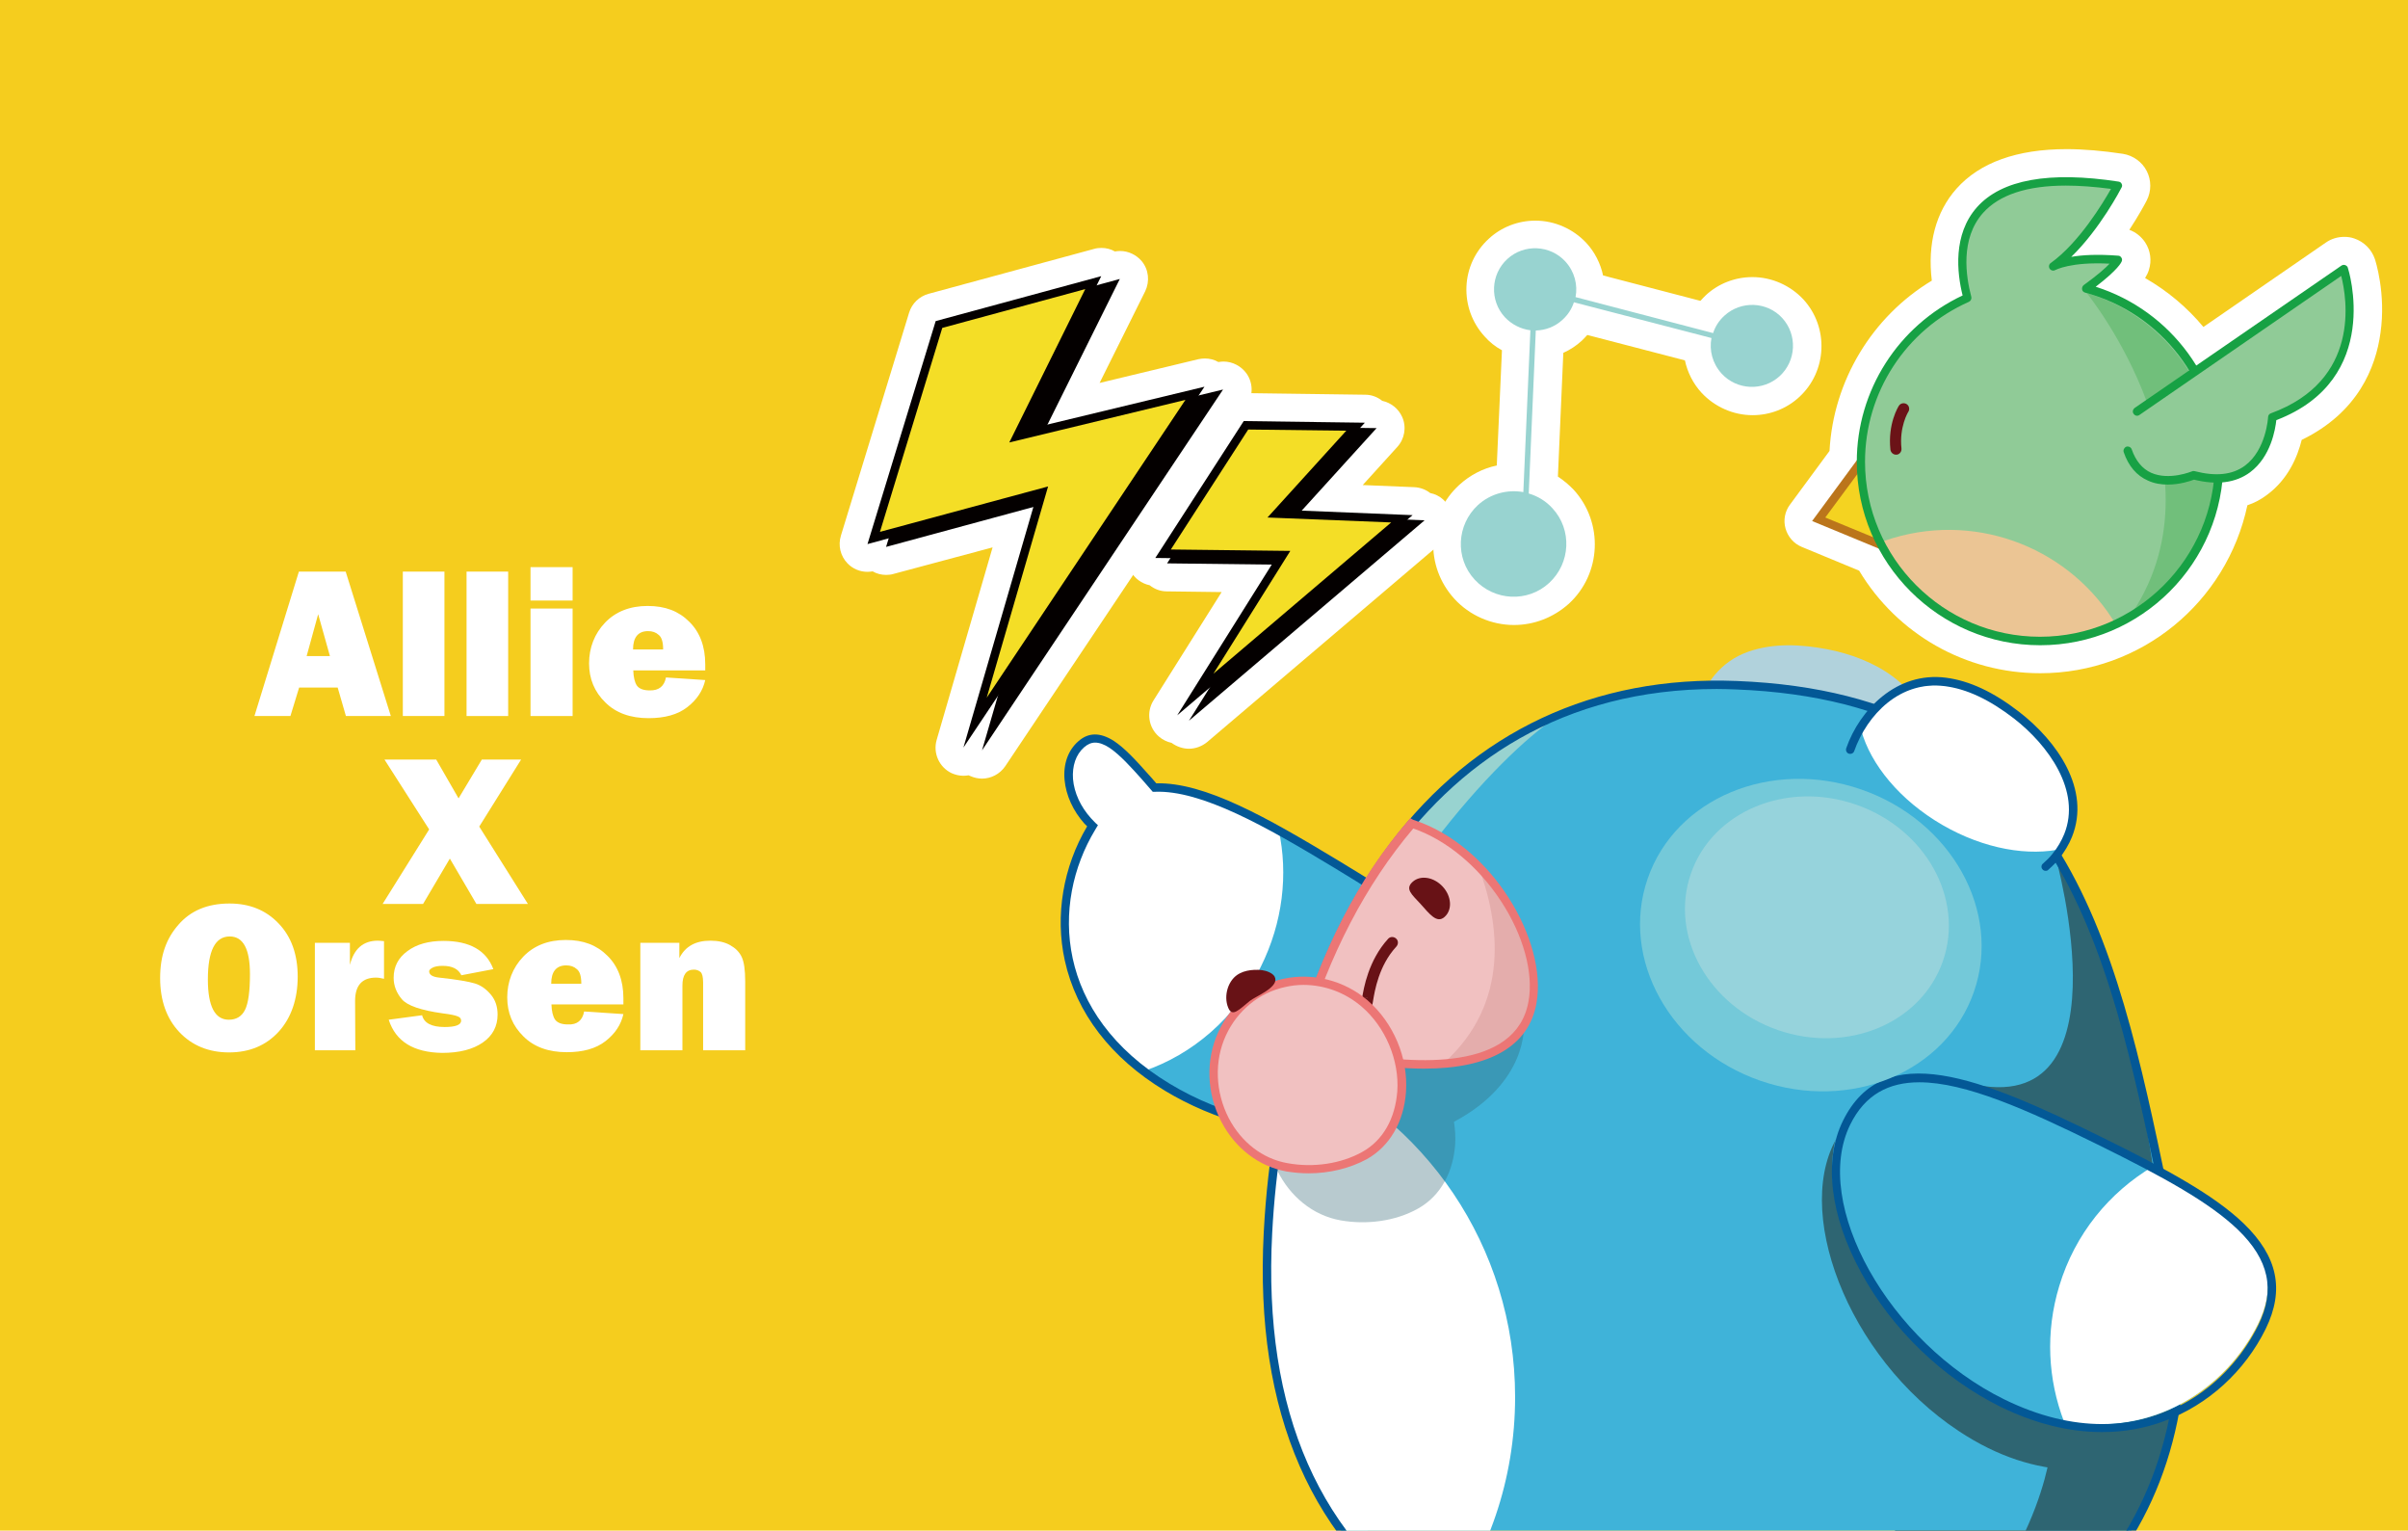 <?xml version="1.0" encoding="utf-8"?>
<!-- Generator: Adobe Illustrator 27.0.0, SVG Export Plug-In . SVG Version: 6.00 Build 0)  -->
<svg version="1.1" id="_圖層_1" xmlns="http://www.w3.org/2000/svg" xmlns:xlink="http://www.w3.org/1999/xlink" x="0px" y="0px"
	 viewBox="0 0 1024 650.7" style="enable-background:new 0 0 1024 650.7;" xml:space="preserve">
<style type="text/css">
	.st0{fill:#F5CD1E;}
	.st1{clip-path:url(#SVGID_00000089535191348236089380000014928827797796806538_);}
	.st2{fill:#FFFFFF;}
	.st3{fill:#3FB3D9;}
	.st4{fill:#022632;}
	.st5{fill:#035896;}
	.st6{fill:#B1D2DC;}
	.st7{fill:#2E6572;}
	.st8{fill:#98D3D0;}
	.st9{fill:#040000;}
	.st10{fill:#F4DE26;}
	.st11{opacity:0.34;}
	.st12{fill:#F1C1C1;}
	.st13{fill:#74C9D9;}
	.st14{fill:#96D3DC;}
	.st15{fill:#E4ADAC;}
	.st16{fill:#EC7675;}
	.st17{fill:#681216;}
	.st18{fill:#F4D321;}
	.st19{fill:#BB751B;}
	.st20{fill:#90CB97;}
	.st21{fill:#EBC594;}
	.st22{fill:#6B1317;}
	.st23{fill:#71BF7B;}
	.st24{fill:#17A144;}
</style>
<rect class="st0" width="1024" height="650.7"/>
<g>
	<defs>
		<rect id="SVGID_1_" width="1024" height="650.7"/>
	</defs>
	<clipPath id="SVGID_00000075138450386405727520000008757759848895602844_">
		<use xlink:href="#SVGID_1_"  style="overflow:visible;"/>
	</clipPath>
	<g style="clip-path:url(#SVGID_00000075138450386405727520000008757759848895602844_);">
		<g>
			<path class="st2" d="M643.8,265.7c-9.6,0-18.9-4.1-25.3-11.1c-6.2-6.8-9.4-15.5-9-24.7c0.4-9.2,4.3-17.6,11.1-23.8
				c4.5-4.1,10-7,15.9-8.2l2.2-49c-2.8-1.5-5.3-3.5-7.4-5.9c-5.3-5.8-8-13.3-7.7-21.1c0.3-7.8,3.7-15.1,9.5-20.4
				c5.4-5,12.5-7.7,19.8-7.7c8.2,0,16.1,3.5,21.7,9.5c3.6,3.9,6,8.7,7.1,13.8l41.4,10.8c0.7-0.8,1.5-1.6,2.3-2.4
				c5.4-5,12.5-7.7,19.8-7.7c8.2,0,16.1,3.5,21.7,9.5c10.9,11.9,10.1,30.6-1.8,41.5c-5.4,5-12.5,7.7-19.8,7.7
				c-8.2,0-16.1-3.5-21.7-9.5c-3.6-3.9-6-8.7-7.1-13.8L675,142.4c-0.7,0.8-1.5,1.6-2.3,2.4c-2.4,2.2-5,3.9-7.9,5.2l-2.3,52.6
				c2.4,1.6,4.7,3.5,6.7,5.6c12.8,14,11.8,35.8-2.1,48.5C660.6,262.5,652.4,265.7,643.8,265.7L643.8,265.7L643.8,265.7z"/>
			<path class="st2" d="M658.9,247.9c9.1-8.4,9.8-22.6,1.4-31.7c-2.8-3.1-6.4-5.2-10.1-6.3l3-69.3c4.1-0.1,8.2-1.6,11.4-4.6
				c2.3-2.1,3.9-4.6,4.8-7.4l58.5,15.2c-1,5.2,0.4,10.8,4.3,15.1c6.5,7.1,17.6,7.6,24.7,1.1c7.1-6.5,7.6-17.6,1.1-24.7
				c-6.5-7.1-17.6-7.6-24.7-1.1c-2.3,2.1-3.9,4.6-4.8,7.4L670,126.3c1-5.2-0.4-10.8-4.3-15.1c-6.5-7.1-17.6-7.6-24.7-1.1
				s-7.6,17.6-1.1,24.7c3,3.2,6.9,5.1,10.9,5.6l-3,68.8c-6.7-1.2-13.9,0.6-19.3,5.5c-9.1,8.4-9.8,22.6-1.4,31.7
				C635.5,255.6,649.8,256.2,658.9,247.9L658.9,247.9z"/>
			<path class="st2" d="M417.6,331c-1.7,0-3.4-0.4-5-1.1c-0.2-0.1-0.5-0.2-0.7-0.3c-0.7,0.1-1.4,0.2-2.2,0.2c-1.7,0-3.4-0.4-5-1.1
				c-5.3-2.5-8-8.5-6.4-14.1l23.8-81.9L379.9,244c-1,0.3-2.1,0.4-3.1,0.4c-2,0-4-0.5-5.7-1.5c-0.7,0.1-1.5,0.2-2.2,0.2
				c-3.2,0-6.3-1.3-8.5-3.6c-3-3.1-4.1-7.6-2.8-11.8l29-94.8c1.2-3.9,4.3-6.9,8.3-8l70.4-19.1c1-0.3,2.1-0.4,3.1-0.4
				c2,0,4,0.5,5.7,1.5c0.7-0.1,1.5-0.2,2.2-0.2c3.5,0,6.9,1.6,9.2,4.3c3,3.6,3.5,8.6,1.5,12.8l-19.4,39l42-10.1
				c0.9-0.2,1.9-0.3,2.8-0.3c2,0,4,0.5,5.7,1.5c0.7-0.1,1.5-0.2,2.2-0.2c3.8,0,7.5,1.9,9.8,5.1c2.8,4,2.9,9.3,0.1,13.4L427.5,325.7
				C425.2,329.1,421.4,331,417.6,331L417.6,331z"/>
			<polygon class="st2" points="376.8,232.5 439.4,215.6 409.7,317.8 424.3,296 417.6,319 520,165.7 509.6,168.2 512.2,164.4 
				445.4,180.5 476.1,118.7 466.3,121.3 468.2,117.4 397.9,136.5 368.9,231.3 377.9,228.9 			"/>
			<path class="st2" d="M505.6,318.3c-2.6,0-5.2-0.9-7.4-2.5c-1.9-0.4-3.8-1.3-5.4-2.7c-4.4-3.8-5.4-10.3-2.3-15.3l29-46.1
				l-23.4-0.3c-2.7,0-5.2-1-7.2-2.6c-3.4-0.7-6.4-2.9-8.1-6c-2-3.8-1.9-8.4,0.5-12.1l37.6-58.2c2.2-3.4,6-5.4,10-5.4
				c0,0,51.7,0.7,51.7,0.7c2.7,0,5.2,1,7.2,2.6c3.7,0.8,6.9,3.3,8.5,6.9c1.9,4.3,1,9.3-2.1,12.7l-14.7,16.2l21.8,0.9
				c2.6,0.1,5,1,6.9,2.5c4.1,0.8,7.5,3.8,8.8,7.8c1.6,4.6,0.2,9.8-3.5,12.9l-100.2,85.2C511.1,317.3,508.3,318.3,505.6,318.3
				L505.6,318.3z"/>
			<polygon class="st2" points="497.8,237.2 496.3,239.4 540.8,240 500.6,304.1 514.4,292.4 505.6,306.4 605.8,221.2 598.5,220.9 
				600.9,218.9 553.6,216.9 585.5,181.9 578.5,181.8 580.5,179.6 529,178.9 491.4,237.1 			"/>
			<path class="st2" d="M867.6,286.2c-31.7,0-60.8-16.6-77-43.6l-24.4-10.1c-3.4-1.4-5.9-4.3-6.9-7.8c-1-3.5-0.3-7.3,1.9-10.2
				l16.8-22.8c1.6-29.8,18.1-57.1,43.5-72.4c-1.9-15.6,1.7-29.2,10.5-39.1c9.9-11.1,25.7-16.8,46.8-16.8c7.3,0,15.4,0.7,24,2
				c4.3,0.7,8.1,3.4,10.1,7.3s2,8.6,0,12.5c-0.5,1-3.2,6.1-7.4,12.5c2.7,1,5,2.8,6.7,5.3c2.3,3.5,2.9,7.8,1.6,11.8
				c-0.3,1-0.8,2.1-1.6,3.4c9.4,5.4,17.8,12.4,24.8,20.8l52.1-35.9c2.3-1.6,5-2.4,7.8-2.4c1.5,0,2.9,0.2,4.3,0.7
				c4.1,1.4,7.3,4.6,8.7,8.7c0.2,0.6,4.8,14.6,2.4,31.4c-2,14.7-9.6,33.9-33.5,45.5c-1.8,7.2-5.8,16.8-14.8,23.4
				c-2.5,1.9-5.3,3.4-8.3,4.4C946.9,256.1,910.5,286.2,867.6,286.2L867.6,286.2z"/>
			<path class="st2" d="M798.8,233.1c13.2,24.5,39,41.2,68.7,41.2c40,0,73.1-30.4,77.5-69.3c4.5-0.4,8.4-1.8,11.7-4.2
				c8.9-6.6,10.8-18.4,11.2-22.2c45.5-17.4,30.5-64.3,30.4-64.8c-0.2-0.5-0.6-0.9-1.1-1.1c-0.5-0.2-1.1-0.1-1.6,0.2l-61.7,42.5
				c-9.6-15.6-24.6-27.7-42.7-33.4c9.5-7.2,10.9-10.3,11.1-10.9c0.2-0.5,0.1-1.1-0.2-1.5c-0.3-0.4-0.8-0.7-1.3-0.8
				c-9-0.7-15.5-0.3-20,0.5c12.2-11.8,21-28.7,21.4-29.5c0.3-0.5,0.3-1.1,0-1.6c-0.3-0.5-0.8-0.9-1.3-0.9
				c-29.5-4.5-49.7-0.8-60.2,10.9c-10.3,11.6-8.5,28-6.1,37.5c-27.2,12.7-44.7,40-44.9,70.1l-19,25.8L798.8,233.1L798.8,233.1z"/>
			<path class="st3" d="M568,367.1c-31.5-19.1-57.4-33.3-77-32.4c-1.3-1.5-2.7-3.1-4.2-4.8c-9.6-10.8-18.9-20.9-26.9-13.7
				c-8.1,7.2-6.9,21.8,2.8,32.6c0.6,0.7,1.3,1.4,2,2.1c-0.2,0.2-0.3,0.5-0.5,0.8c-19.4,32.1-16.7,80.7,32.3,110.4
				c49,29.7,116.7,23.7,136.1-8.4C651.9,421.6,617,396.8,568,367.1L568,367.1z"/>
			<path class="st2" d="M490.9,334.7c-1.3-1.5-2.7-3.1-4.2-4.8c-9.6-10.8-18.9-20.9-26.9-13.7c-8.1,7.2-6.9,21.8,2.8,32.6
				c0.6,0.7,1.3,1.4,2,2.1c-0.2,0.2-0.3,0.5-0.5,0.8c-18,29.8-17,73.8,22.4,103.6c20.5-7,38.8-22.4,49.6-44.2
				c9.5-19,11.7-39.6,7.7-58.1C523,341.5,505.3,334.1,490.9,334.7L490.9,334.7z"/>
			<path class="st4" d="M779.1,727.4c0,0,18.8,15.5,47,20.4c1,5.9,3.3,10,6.7,11.6c11.8,5.5,30.9-9.2,49.5-48.8
				c8.7-18.5,13.1-36.4,14.2-50.8c2.3-15.3,0.1-32-9.6-49.3c0,0-22.2-37.8-46.3-59.8L779.1,727.4L779.1,727.4z"/>
			<path class="st5" d="M566.5,483.2c-24.8,0-50.2-6.9-71.1-19.5c-23-13.9-37.7-33.1-42.6-55.4c-4.2-19.1-0.7-39.8,9.5-57
				c-0.4-0.4-0.7-0.8-1.1-1.1c-4.9-5.5-7.9-12.1-8.5-18.7c-0.6-6.7,1.5-12.6,5.9-16.4c4.3-3.8,9.3-3.8,15.1-0.1
				c4.5,3,9,7.8,14.4,13.9c1.3,1.4,2.5,2.8,3.6,4.1c20.7-0.5,47.2,14.6,77.2,32.7c27.2,16.4,46.4,29.3,58.3,42.7
				c14,15.6,16.2,30.8,6.8,46.3c-9.7,16-31,26.3-58.4,28.2C572.6,483,569.6,483.1,566.5,483.2L566.5,483.2z M465.7,315.7
				c-1.7,0-3.2,0.7-4.7,2c-3.5,3.1-5.1,7.9-4.7,13.5c0.5,5.8,3.2,11.7,7.6,16.6c0.6,0.6,1.2,1.3,1.9,2l1.1,1l-1.2,2
				c-18.9,31.3-17.1,78.4,31.7,107.9c22.8,13.8,51.2,20.6,78.1,18.7c25.8-1.8,46.6-11.7,55.6-26.5c8.6-14.2,6.6-27.6-6.4-42.1
				c-11.7-13-30.7-25.8-57.5-42c-28.8-17.4-56.3-33-76.1-32.2l-0.9,0l-0.6-0.7c-1.3-1.5-2.7-3.1-4.1-4.7
				c-4.3-4.8-9.2-10.3-13.7-13.3C469.5,316.4,467.5,315.7,465.7,315.7L465.7,315.7z"/>
			<path class="st6" d="M819.5,311.8c0.3,3.2,0,6.6-0.7,10.3c-4.3,20.1-27.2,35.1-46.8,36.5c-22.9,1.6-35,0.9-47-22.6
				c-10.2-20.2-5.1-50.8,18.6-59c10.6-3.7,22.3-3.1,33.4-1C796.6,279.7,817.8,291.4,819.5,311.8L819.5,311.8z"/>
			<path class="st3" d="M922.6,518.1C899,405.9,881.3,296.9,738.5,291.3c-129.9-5.1-192.9,109.6-199.3,232.8
				c-4.1,78,21.2,132.6,73.1,165.5c-3.6,8.7-8.5,23.8-8.6,41.9c-5.7,2-9.3,4.9-10.3,8.5c-3.5,12.5,14.2,29,56.4,40.7
				c19.7,5.5,38.1,6.9,52.4,5.6c15.5-0.3,31.5-5.2,47-17.7c0,0,25.5-21.4,43.7-45C891,707.7,945.6,627.5,922.6,518.1L922.6,518.1z"
				/>
			<path class="st7" d="M782.3,481.8c-20.7,31.3,2.9,95.1,50.7,126.6c33.2,22,65.2,19.8,88.5,5.9c7-25.2,8.4-53.8,3.4-85.1
				c-10.2-8.3-22.8-16.9-36.7-26.1C840.3,471.5,803,450.5,782.3,481.8L782.3,481.8z"/>
			<path class="st8" d="M733.3,134.2c-2.3,2.1-3.9,4.6-4.8,7.4L670,126.3c1-5.2-0.4-10.8-4.3-15.1c-6.5-7.1-17.6-7.6-24.7-1.1
				s-7.6,17.6-1.1,24.7c3,3.2,6.9,5.1,10.9,5.6l-3,68.8c-6.7-1.2-13.9,0.6-19.3,5.5c-9.1,8.4-9.8,22.6-1.4,31.7
				c8.4,9.1,22.6,9.8,31.7,1.4c9.1-8.4,9.8-22.6,1.4-31.7c-2.8-3.1-6.3-5.2-10.1-6.3l3-69.3c4.1-0.1,8.2-1.6,11.4-4.6
				c2.3-2.1,3.9-4.6,4.8-7.4l58.5,15.2c-1,5.2,0.4,10.8,4.3,15.1c6.5,7.1,17.6,7.6,24.7,1.1c7.1-6.5,7.6-17.6,1.1-24.7
				C751.5,128.2,740.4,127.7,733.3,134.2L733.3,134.2z"/>
			<g>
				<g>
					<polygon class="st9" points="407.2,139.2 379.4,230 451,210.6 422.5,308.4 516,168.5 440.4,186.7 472.8,121.4 					"/>
					<path class="st9" d="M417.6,319l30.8-105.9l-71.6,19.4l29-94.8l70.4-19.1l-32.5,65.4l76.4-18.4L417.6,319L417.6,319z
						 M453.6,208l-26.1,89.8L512,171.3l-74.9,18.1l32.3-65.2l-60.8,16.5l-26.5,86.7L453.6,208L453.6,208z"/>
				</g>
				<g>
					<polygon class="st10" points="399.3,138 371.5,228.7 443.1,209.3 414.6,307.2 508.1,167.2 432.5,185.5 464.9,120.2 					"/>
					<path class="st9" d="M409.7,317.8l30.8-105.9l-71.6,19.4l29-94.8l70.4-19.1l-32.5,65.4l76.4-18.4L409.7,317.8z M445.7,206.8
						l-26.1,89.8L504.1,170l-74.9,18.1l32.3-65.2l-60.8,16.5l-26.5,86.7L445.7,206.8L445.7,206.8z"/>
				</g>
			</g>
			<g>
				<g>
					<polygon class="st9" points="534.9,183.1 499.6,237.7 550.4,238.3 513.2,297.5 601.2,222.8 547.9,220.6 581.5,183.6 					"/>
					<path class="st9" d="M505.6,306.4l41.6-66.3l-50.9-0.6l37.6-58.2l51.5,0.7L551.8,219l54,2.2L505.6,306.4L505.6,306.4z
						 M502.8,235.9l50.8,0.6l-32.7,52.1l75.6-64.3l-52.6-2.1l33.5-36.9l-41.7-0.5L502.8,235.9z"/>
				</g>
				<g>
					<polygon class="st10" points="530,180.7 494.6,235.4 545.4,236 508.3,295.2 596.2,220.5 542.9,218.3 576.5,181.3 					"/>
					<path class="st9" d="M500.6,304.1l41.6-66.3l-50.9-0.6l37.6-58.2l51.5,0.7l-33.7,37.1l54,2.2L500.6,304.1L500.6,304.1z
						 M497.9,233.6l50.8,0.6L516,286.4l75.6-64.3l-52.6-2.1l33.5-36.9l-41.7-0.5L497.9,233.6L497.9,233.6z"/>
				</g>
			</g>
			<path class="st7" d="M871.8,618c0,0-8,65.6-78.9,105.5c0,0,97.9-6.3,130-114.1"/>
			<path class="st8" d="M612.2,689.6c0,0-96.3-55.7-70.6-193.5c0,0,4-143.8,126.6-194.3C640.8,309.1,444.8,509,612.2,689.6
				L612.2,689.6z"/>
			<path class="st2" d="M550.5,451.8c-5.7,22.6-9.1,46.4-10.4,70.5c-4.1,77.9,21.1,132.5,72.9,165.3c19.7-25.9,31.3-58.4,31.3-93.7
				C644.3,529.7,605.5,474.7,550.5,451.8L550.5,451.8z"/>
			<path class="st7" d="M874.1,364.1c0,0,32.8,116.4-39.9,95.6l81.3,36.1C915.4,495.9,906.6,422.4,874.1,364.1z"/>
			<path class="st5" d="M691.7,788.5c-13.3,0-28.1-2.1-42.5-6.1c-47.6-13.3-61-30.9-57.6-42.9c1.1-3.8,4.6-7,10.3-9.3
				c0.3-16.6,4.5-30.6,8.2-39.9c-52.2-33.7-76.7-89.7-72.7-166.3c3.4-65.4,22.5-124.1,53.8-165.5c35.9-47.5,86.8-71.4,147.4-69
				c139.2,5.5,160.6,108,183.3,216.6c0.8,3.9,1.6,7.8,2.4,11.6c11.7,55.4,4.1,104.7-21.9,142.5c-23.8,34.7-61.4,57.2-108.6,64.9
				c-18.1,23.3-43.3,44.5-43.6,44.8c-14.6,11.7-30.7,17.8-48.1,18.1C698.8,788.3,695.3,788.5,691.7,788.5L691.7,788.5z M730.1,292.9
				c-130.5,0-183.5,123.6-189.1,231.3c-4,75.9,20.3,131,72.3,163.9l1.3,0.8l-0.6,1.4c-3.8,9.2-8.4,23.8-8.5,41.2v1.2l-1.2,0.4
				c-5.2,1.8-8.4,4.4-9.2,7.3c-3,10.7,12.9,26.8,55.1,38.5c18,5,36.3,7,51.8,5.5h0.1c16.5-0.3,32-6.1,45.9-17.3
				c0.2-0.2,25.5-21.5,43.4-44.7l0.4-0.6l0.7-0.1c46.6-7.5,83.6-29.5,106.9-63.5c25.4-37,32.8-85.4,21.3-139.8
				c-0.8-3.9-1.6-7.8-2.4-11.6c-22.4-107.1-43.5-208.4-180-213.7C735.6,293,732.8,292.9,730.1,292.9L730.1,292.9z"/>
			<path class="st3" d="M891.2,483.6c51.4,25.3,85.5,45.5,69,79.2c-16.6,33.7-58.9,57.6-110.3,32.3s-82.9-85.5-66.3-119.2
				C800.1,442.2,839.8,458.3,891.2,483.6L891.2,483.6z"/>
			<path class="st2" d="M915.5,495.9c-18.5,11-33.1,28.6-39.8,50.8c-6,19.7-4.8,39.8,2,57.6c38.6,6.7,69.1-14.2,82.6-41.6
				C974,534.6,952.6,515.9,915.5,495.9L915.5,495.9z"/>
			<path class="st5" d="M893.8,608.8c-13.9,0-28.4-3.6-43-10.7c-24.5-12.1-46.2-32.9-59.4-57.2c-13.2-24.1-16-47.6-7.7-64.4
				c17.3-35.2,58.3-18.6,110,6.9c28.1,13.8,48,24.8,60.4,36.7c14.5,14,17.5,28.2,9.4,44.8c-8.9,18.1-24.6,32.4-43.1,39.2
				C911.9,607.3,903,608.8,893.8,608.8L893.8,608.8z M816.2,460.1c-13,0-23.1,5.2-29.4,18c-16.6,33.8,16.5,92.7,65.5,116.8
				c14.9,7.3,28.9,10.5,41.7,10.5c31.1,0,54.8-18.8,66.3-42c7.4-15,4.6-27.9-8.7-40.7c-12.1-11.6-31.7-22.4-59.5-36.1l0,0
				C862.1,471.8,835.8,460.1,816.2,460.1L816.2,460.1z"/>
			<path class="st3" d="M879.4,355.3c-1.2,3-2.9,6-5.3,8.9c-12.9,16-40.1,19.1-58.3,11.5c-21.2-8.9-31.7-15-31.8-41.4
				c-0.1-22.6,18.3-47.6,43.2-44.3c11.2,1.5,21.3,7.3,30.3,14.1C873.3,316.3,887,336.3,879.4,355.3L879.4,355.3z"/>
			<path class="st2" d="M826,350.7c17.8,10.3,36.9,13.5,51.5,10c0.8-1.3,1.4-2.6,2-4c7.7-19-6.1-39-21.9-51.1
				c-8.9-6.9-19.1-12.7-30.3-14.1c-15.4-2-28.2,6.7-35.8,19C795.5,325,807.9,340.2,826,350.7L826,350.7z"/>
			<path class="st5" d="M869.9,370.2c-0.5,0-1-0.2-1.3-0.6c-0.7-0.7-0.6-1.9,0.2-2.5c1.5-1.3,2.8-2.6,4-4.1c2.2-2.7,3.8-5.5,5-8.4
				c7.4-18.4-6.9-37.9-21.3-49.1c-10.5-8.1-20.1-12.6-29.4-13.8c-19.1-2.5-33.1,12.1-38.6,27.6c-0.3,0.9-1.3,1.4-2.3,1.1
				c-0.9-0.3-1.4-1.3-1.1-2.3c5.7-16.4,21.5-32.7,42.4-30c10,1.3,20.1,6,31.1,14.5c16.2,12.5,30.6,33,22.5,53.2
				c-1.3,3.2-3.2,6.4-5.5,9.3c-1.3,1.6-2.8,3.1-4.4,4.5C870.8,370.1,870.4,370.2,869.9,370.2L869.9,370.2z"/>
			<g class="st11">
				<path class="st7" d="M648,436.2c-11.2,16.2-30.8,17.6-40.9,17.1c-1.3-1.5-2.7-2.9-4.2-4.2c-19.1-16.5-49.3-11.6-60.5,12.9
					c-10.8,23.8,3.8,52.6,27.7,56.8c10.8,1.9,23.1,0.5,32.9-5c10-5.6,15-16,15.8-27.2c0.2-3.2,0-6.5-0.5-9.7
					C649.7,460.2,648,436.2,648,436.2L648,436.2z"/>
			</g>
			<path class="st12" d="M651.8,425.3c4.7-26.1-19.3-65.7-51.3-75.9c-21.7,25.1-37.5,56.8-47.8,91.7c6.9,3.6,14.6,6.3,22.9,7.8
				C610.9,455.2,646.8,453.2,651.8,425.3L651.8,425.3z"/>
			
				<ellipse transform="matrix(0.328 -0.945 0.945 0.328 141.734 994.546)" class="st13" cx="769.8" cy="397.7" rx="65.5" ry="73.4"/>
			
				<ellipse transform="matrix(0.328 -0.945 0.945 0.328 150.646 991.932)" class="st14" cx="772.4" cy="390.1" rx="50.7" ry="56.7"/>
			<path class="st15" d="M628.4,367.5c9.4,24.8,14,58.8-14.4,84.4c19.5-1.5,34.7-8.8,37.8-26.3C654.9,407.9,645,384.2,628.4,367.5
				L628.4,367.5z"/>
			<path class="st16" d="M605.6,454.3c-9,0-19.1-1-30.3-3c-8.3-1.5-16.2-4.1-23.5-7.9l-1.3-0.7l0.4-1.4
				c10.8-36.8,26.6-67.8,47.8-92.3l1-1.2l1.2,0.7c33.8,10.8,57.2,51.8,52.5,77.9l0,0C650.2,444.7,633.5,454.3,605.6,454.3
				L605.6,454.3z M554.8,440.9c6.6,3.3,13.7,5.6,21.1,6.9c25.4,4.5,68.8,7.7,74.1-22.1c2.2-12.2-2.2-28.1-11.7-42.6
				c-9.7-14.8-23.2-26-37.3-30.9C580.9,375.9,565.3,405.7,554.8,440.9L554.8,440.9z"/>
			<path class="st17" d="M581.1,428.9c-0.2,0-0.3,0-0.5-0.1c-1.3-0.3-2.1-1.6-1.8-2.8c0-0.2,0.1-0.4,0.2-0.5c0-0.2,0.1-0.6,0.2-1
				c0.7-4.4,2.7-16.2,11.1-25.4c0.9-1,2.4-1,3.4-0.1c1,0.9,1,2.4,0.1,3.4c-7.5,8.1-9.2,18.9-9.9,23c-0.3,1.9-0.4,2.6-1.4,3.3
				C582.1,428.7,581.6,428.9,581.1,428.9L581.1,428.9z M581.1,424.1c-0.2,0-0.5,0-0.7,0.1c0.4-0.1,0.8-0.1,1.2,0
				C581.5,424.1,581.3,424.1,581.1,424.1z"/>
			<path class="st17" d="M614.3,389.8c-3.3,3-6.5-1.4-10.2-5.5c-3.8-4.1-6.7-6.4-3.4-9.4c3.3-3,9-2.1,12.8,2
				S617.7,386.8,614.3,389.8z"/>
			<path class="st12" d="M595.9,463.1c-0.8,11.2-5.8,21.6-15.8,27.2c-9.8,5.5-22.1,6.9-32.9,5c-23.8-4.2-38.5-33-27.7-56.8
				c11.2-24.5,41.4-29.4,60.5-12.9C590.4,434.5,596.9,448.9,595.9,463.1L595.9,463.1z"/>
			<path class="st16" d="M556.5,498.8c-3.2,0-6.4-0.3-9.5-0.8c-11.6-2.1-21.7-9.8-27.6-21.1c-6.3-12-6.8-26.3-1.3-38.2
				c5.3-11.7,15.4-20,27.7-22.6c12.5-2.7,25.8,0.7,35.7,9.1c11.1,9.6,17.4,24.5,16.4,39c-0.9,12.8-7,23.2-16.7,28.6
				C574,496.7,565.3,498.8,556.5,498.8L556.5,498.8z M554.3,418.7c-2.6,0-5.2,0.3-7.8,0.9c-11.1,2.4-20.3,10-25.2,20.6
				c-5,10.9-4.5,24,1.2,35.1c5.4,10.4,14.6,17.4,25.1,19.2c11,2,22.8,0.2,31.7-4.8c8.8-4.9,14-14.1,14.9-25.8l0,0
				c0.9-13.1-5-27.3-15.2-36C572,421.9,563.2,418.7,554.3,418.7L554.3,418.7z"/>
			<path class="st17" d="M542.3,415.9c-0.1-0.3-0.2-0.5-0.3-0.8c-0.5-0.8-1.4-1.4-2.3-1.8c-1.9-0.9-4.1-1.1-6.3-1
				c-2.1,0.1-4.3,0.5-6.2,1.5c-5,2.5-7,9.6-4.9,14.6c1.7,4.2,4.6,0.8,9.2-2.9C533.7,423.7,543.3,420,542.3,415.9L542.3,415.9z"/>
			<g>
				<polygon class="st18" points="791.4,196.4 773.5,220.8 800.1,231.7 814.9,214 				"/>
				<path class="st19" d="M800.6,233.9l-30-12.4l20.4-27.7l26.4,19.9L800.6,233.9L800.6,233.9z M776.2,220l23.3,9.6l12.8-15.2
					l-20.5-15.5L776.2,220L776.2,220z"/>
				<path class="st20" d="M887.3,122.7c12.3-8.9,13.3-12.1,13.3-12.1c-20-1.6-27.4,2.7-27.4,2.7c15.3-10.9,27.4-34.3,27.4-34.3
					c-73.9-11.3-68.1,32.4-64,47.7c-26.7,11.9-45.3,38.6-45.3,69.7c0,42.1,34.1,76.2,76.2,76.2s76.2-34.1,76.2-76.2
					C943.8,161.1,919.8,131.4,887.3,122.7L887.3,122.7z"/>
				<path class="st21" d="M800,230.4c12.5,25,38.3,42.2,68.2,42.2c11.3,0,22-2.5,31.7-6.9c-18.9-31.8-57.6-48-94.8-37
					C803.4,229.2,801.7,229.8,800,230.4L800,230.4z"/>
				<path class="st22" d="M806.3,193.3c-1.2,0-2.2-0.9-2.4-2.1c-1.2-11.1,3.4-18.4,3.6-18.7c0.7-1.1,2.2-1.4,3.3-0.7
					c1.1,0.7,1.4,2.2,0.7,3.3c-0.1,0.1-3.9,6.4-2.9,15.6c0.1,1.3-0.8,2.5-2.1,2.6C806.5,193.2,806.4,193.3,806.3,193.3L806.3,193.3z
					"/>
				<path class="st23" d="M942.1,197.7c0-34.6-23.1-63.8-54.7-73.1c0.7,0.8,61.7,76.7,17.5,138.6c0,0,0,0,0,0l11.4-8.3
					C932.1,240.9,942.1,220.5,942.1,197.7L942.1,197.7z"/>
				<path class="st24" d="M867.6,274.3c-43,0-78-35-78-78c0-30.3,17.6-57.8,45-70.7c-2.4-9.6-4.2-25.9,6.1-37.5
					c10.5-11.8,30.8-15.4,60.2-10.9c0.6,0.1,1.1,0.4,1.3,0.9c0.3,0.5,0.3,1.1,0,1.6c-0.4,0.8-9.2,17.7-21.4,29.5
					c4.5-0.8,11-1.2,20-0.5c0.5,0,1,0.3,1.3,0.8c0.3,0.4,0.4,1,0.2,1.5c-0.2,0.6-1.6,3.6-11.1,10.9c32.2,10.2,54.3,40.3,54.3,74.3
					C945.6,239.3,910.6,274.3,867.6,274.3L867.6,274.3z M878.5,78.9c-16.5,0-28.3,3.9-35.2,11.6c-9.8,11-7.3,27.1-5,35.7
					c0.2,0.8-0.2,1.7-1,2.1c-26.9,11.9-44.2,38.6-44.2,68c0,41,33.4,74.4,74.4,74.4s74.4-33.4,74.4-74.4c0-33.7-22.7-63.2-55.2-71.9
					c-0.7-0.2-1.2-0.7-1.3-1.4s0.2-1.4,0.7-1.8c6.1-4.4,9.3-7.3,11-9.1c-16.6-0.9-23,2.7-23.1,2.7c-0.8,0.5-1.9,0.2-2.4-0.6
					s-0.3-1.9,0.5-2.4c12-8.6,22.2-25.5,25.6-31.5C890.8,79.4,884.4,78.9,878.5,78.9L878.5,78.9z"/>
				<path class="st20" d="M908.8,174.9l87.9-60.5c0,0,15.4,46.2-30.3,62.9c0,0-1.5,33.1-33.5,24.6c0,0-21.3,9.2-28-10.4"/>
				<path class="st24" d="M921.9,206c-2.8,0-5.7-0.4-8.5-1.7c-4.8-2.1-8.3-6.2-10.3-12.1c-0.3-0.9,0.2-1.9,1.1-2.3
					c0.9-0.3,2,0.2,2.3,1.1c1.7,4.9,4.5,8.3,8.3,10c7.7,3.4,17.2-0.6,17.3-0.6c0.4-0.2,0.8-0.2,1.2-0.1c8.9,2.3,16,1.6,21.3-2.3
					c9.1-6.7,9.9-20.5,9.9-20.7c0-0.7,0.5-1.4,1.2-1.6c38.3-14,32.3-49,29.9-58.4l-85.8,59.1c-0.8,0.6-1.9,0.4-2.5-0.5
					c-0.6-0.8-0.3-1.9,0.5-2.5l87.9-60.5c0.5-0.3,1-0.4,1.6-0.2c0.5,0.2,1,0.6,1.1,1.1c0.2,0.5,15.1,47.4-30.4,64.8
					c-0.4,3.8-2.3,15.6-11.2,22.2c-6.1,4.5-14.1,5.5-23.8,3.1C931.4,204.5,927,206,921.9,206L921.9,206z"/>
			</g>
		</g>
	</g>
</g>
<path class="st2" d="M221.6,322.9l-17.8,28.5l20.7,32.9h-21.9l-11.3-19.3l-11.4,19.3h-17.2l19.8-31.7l-19-29.7h22l9.5,16.5l9.9-16.5
	H221.6z"/>
<g>
	<path class="st2" d="M97.4,447.4c-8.6,0-15.7-2.9-21.1-8.6s-8.2-13.4-8.2-23s2.6-16.8,7.8-22.7c5.2-6,12.4-9,21.7-9
		c8.5,0,15.5,2.8,20.9,8.5c5.4,5.6,8.1,13.2,8.1,22.6s-2.7,17.5-8.1,23.4S106,447.4,97.4,447.4L97.4,447.4z M97.3,433.5
		c3.2,0,5.5-1.4,6.9-4.2s2.1-7.9,2.1-15.2c0-10.7-2.9-16-8.6-16c-6.2,0-9.3,6.1-9.3,18.3C88.4,427.8,91.4,433.5,97.3,433.5
		L97.3,433.5z"/>
	<path class="st2" d="M151.1,446.5h-17.2v-45.7h14.9v9.4c1.7-6.9,5.7-10.3,11.9-10.3c0.6,0,1.5,0.1,2.6,0.2v16
		c-1.3-0.3-2.4-0.5-3.4-0.5c-5.9,0-8.9,3.3-8.9,9.9L151.1,446.5L151.1,446.5z"/>
	<path class="st2" d="M165.3,433.5l14.2-1.9c0.8,3.3,4,5,9.6,5c4.6,0,7-0.9,7-2.7c0-0.8-0.4-1.4-1.4-1.8c-0.9-0.4-3-0.9-6.4-1.3
		c-9.3-1.3-15.1-3.3-17.4-6c-2.3-2.7-3.5-5.8-3.5-9.1c0-4.7,1.9-8.5,5.9-11.4c3.9-2.9,9-4.3,15.3-4.3c11.1,0,18.2,4,21.2,12
		l-13.6,2.6c-1.3-2.7-3.9-4-8-4c-1.9,0-3.4,0.3-4.3,0.8c-0.9,0.5-1.4,1-1.4,1.5c0,1.5,1.4,2.4,4.3,2.7c7.5,0.8,12.6,1.7,15.2,2.5
		s4.9,2.5,6.8,4.8c1.9,2.3,2.8,5.1,2.8,8.4c0,5-2.1,9-6.3,11.9c-4.2,2.9-9.9,4.4-17.3,4.4C175.9,447.4,168.3,442.8,165.3,433.5
		L165.3,433.5z"/>
	<path class="st2" d="M248.4,430l16.7,1.1c-1,4.5-3.5,8.3-7.6,11.5s-9.6,4.7-16.5,4.7c-7.7,0-13.9-2.2-18.4-6.7
		c-4.6-4.5-6.9-10-6.9-16.6s2.3-12.6,6.8-17.3c4.5-4.7,10.6-7.1,18.1-7.1s13.2,2.2,17.7,6.7c4.5,4.4,6.8,10.5,6.8,18.1
		c0,0.6,0,1.5,0,2.6h-30.6c0.1,2.9,0.6,5,1.5,6.4c1,1.4,2.8,2.1,5.5,2.1C245.4,435.7,247.7,433.8,248.4,430L248.4,430z M247.2,418.2
		c0-3.1-0.6-5.2-1.9-6.2c-1.2-1.1-2.7-1.6-4.5-1.6c-4.2,0-6.4,2.6-6.4,7.8L247.2,418.2L247.2,418.2z"/>
	<path class="st2" d="M316.9,446.5h-17.9v-28.8c0-2.4-0.4-3.9-1.1-4.5s-1.7-1-2.8-1c-3.3,0-4.9,2.3-4.9,6.8v27.5h-17.9v-45.7h16.6
		v6.5c2.5-5,6.9-7.4,13.2-7.4c3.3,0,6.1,0.6,8.4,1.9c2.3,1.3,3.9,2.9,4.9,5s1.5,5.5,1.5,10.5L316.9,446.5L316.9,446.5z"/>
</g>
<g>
	<path class="st2" d="M147.1,304.4l-3.5-12.1h-16.4l-3.7,12.1h-15.3l18.9-61.4H147l19.2,61.4H147.1L147.1,304.4z M130.4,278.9h9.9
		l-5-17.8L130.4,278.9L130.4,278.9z"/>
	<path class="st2" d="M189,243v61.4h-17.7V243L189,243L189,243z"/>
	<path class="st2" d="M216.1,243v61.4h-17.7V243L216.1,243L216.1,243z"/>
	<path class="st2" d="M243.5,241.1v14.2h-17.9v-14.2H243.5z M243.5,258.7v45.7h-17.9v-45.7H243.5z"/>
	<path class="st2" d="M283.2,288l16.7,1.1c-1,4.5-3.5,8.3-7.6,11.5s-9.6,4.7-16.5,4.7c-7.7,0-13.9-2.2-18.4-6.7
		c-4.6-4.5-6.9-10-6.9-16.6s2.3-12.6,6.8-17.3c4.5-4.7,10.6-7.1,18.1-7.1s13.2,2.2,17.7,6.7c4.5,4.4,6.8,10.5,6.8,18.1
		c0,0.6,0,1.5,0,2.6h-30.6c0.1,2.9,0.6,5,1.5,6.4c1,1.4,2.8,2.1,5.5,2.1C280.2,293.6,282.5,291.7,283.2,288L283.2,288z M282,276.1
		c0-3.1-0.6-5.2-1.9-6.2c-1.2-1.1-2.7-1.6-4.5-1.6c-4.2,0-6.4,2.6-6.4,7.8L282,276.1L282,276.1z"/>
</g>
</svg>
